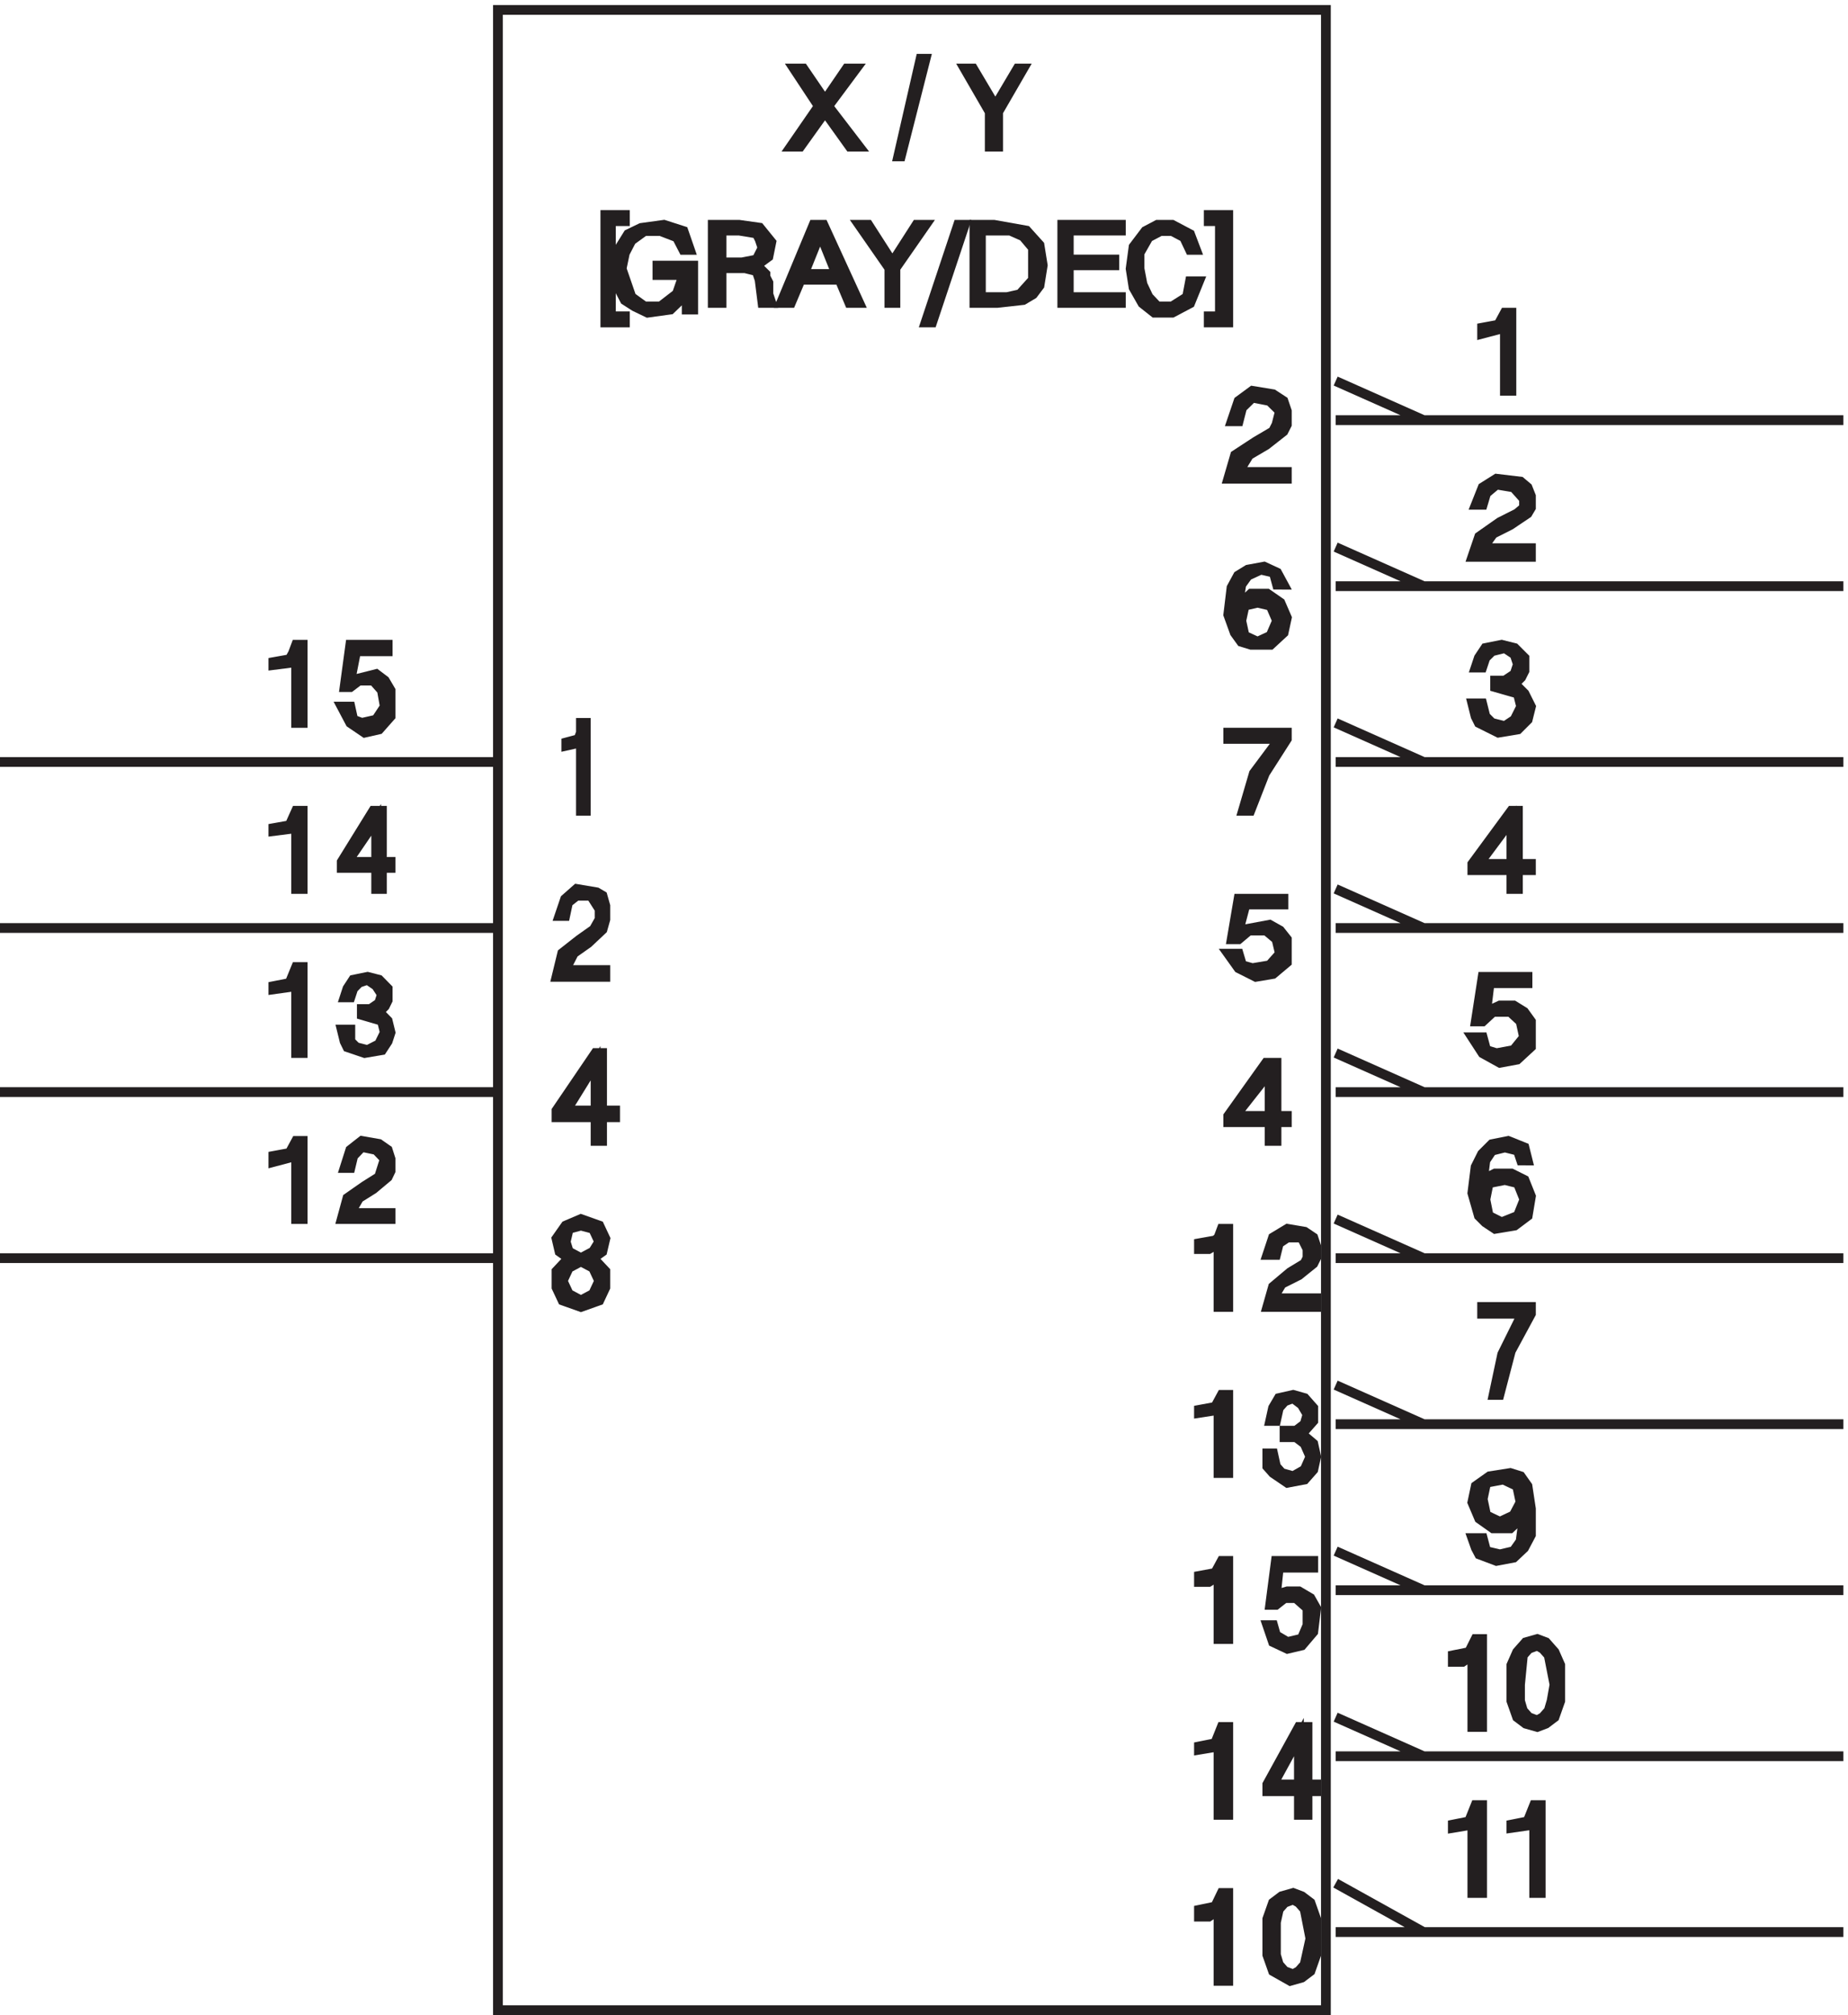 <svg xmlns="http://www.w3.org/2000/svg" xml:space="preserve" width="188.8" height="205.8"><path d="M385.832 1539.66h635.998V3.66H385.832Zm643.498-315h390m-390-127.5h390m-390-134.996h390m-390-127.5h390m-390-126h390m-390-127.5h390m-390-127.5h390m-390-127.5h390m-390-127.5h390m-390-135h390m-1033.498 898.5H3.332m382.5-127.5H3.332m382.5-126H3.332m382.5-127.5H3.332M1029.33 1254.66l67.5-30m-67.5-97.5 67.5-30m-67.5-104.996 67.5-30m-67.5-97.5 67.5-30m-67.5-96 67.5-30m-67.5-97.5 67.5-30m-67.5-97.5 67.5-30m-67.5-97.5 67.5-30m-67.5-97.5 67.5-30m-67.5-97.5 67.5-37.5" style="fill:none;stroke:#231f20;stroke-width:7.5;stroke-linecap:butt;stroke-linejoin:miter;stroke-miterlimit:10;stroke-dasharray:none;stroke-opacity:1" transform="matrix(.133 0 0 -.133 -.444 205.788)"/><path d="M213.332 1036.61v2.22l12.5 2.22 2.5 4.44 2.5 6.67h5v-60h-5v46.67l-17.5-2.22" style="fill:#231f20;fill-opacity:1;fill-rule:evenodd;stroke:none" transform="matrix(.133 0 0 -.133 -.444 205.788)"/><path d="M213.332 1036.61v2.22l12.5 2.22 2.5 4.44 2.5 6.67h5v-60h-5v46.67z" style="fill:none;stroke:#231f20;stroke-width:7.5;stroke-linecap:butt;stroke-linejoin:miter;stroke-miterlimit:10;stroke-dasharray:none;stroke-opacity:1" transform="matrix(.133 0 0 -.133 -.444 205.788)"/><path d="M272.449 1019.66h-4.41l4.41 32.5h28.68v-5h-24.266l-4.414-22.5 19.856 5 6.617-5 4.41-7.5v-20l-8.824-10-11.028-2.5-11.031 7.5-6.617 12.5h6.617l2.207-10 6.617-2.5 11.032 2.5 6.617 10-2.207 12.5-6.617 7.5h-11.032l-6.617-5" style="fill:#231f20;fill-opacity:1;fill-rule:evenodd;stroke:none" transform="matrix(.133 0 0 -.133 -.444 205.788)"/><path d="M272.449 1019.66h-4.41l4.41 32.5h28.68v-5h-24.266l-4.414-22.5 19.856 5 6.617-5 4.41-7.5v-20l-8.824-10-11.028-2.5-11.031 7.5-6.617 12.5h6.617l2.207-10 6.617-2.5 11.032 2.5 6.617 10-2.207 12.5-6.617 7.5h-11.032z" style="fill:none;stroke:#231f20;stroke-width:7.5;stroke-linecap:butt;stroke-linejoin:miter;stroke-miterlimit:10;stroke-dasharray:none;stroke-opacity:1" transform="matrix(.133 0 0 -.133 -.444 205.788)"/><path d="M213.332 909.109v2.219l12.5 2.223 5 11.113h5v-60h-5v46.664l-17.5-2.219" style="fill:#231f20;fill-opacity:1;fill-rule:evenodd;stroke:none" transform="matrix(.133 0 0 -.133 -.444 205.788)"/><path d="M213.332 909.109v2.219l12.5 2.223 5 11.113h5v-60h-5v46.664z" style="fill:none;stroke:#231f20;stroke-width:7.5;stroke-linecap:butt;stroke-linejoin:miter;stroke-miterlimit:10;stroke-dasharray:none;stroke-opacity:1" transform="matrix(.133 0 0 -.133 -.444 205.788)"/><path d="M265.832 880.816v4.618l24.266 39.23h6.617v-39.23h6.617v-4.618h-6.617v-16.152h-4.41v16.152zm26.473 36.922-22.059-32.304h22.059z" style="fill:#231f20;fill-opacity:1;fill-rule:evenodd;stroke:none" transform="matrix(.133 0 0 -.133 -.444 205.788)"/><path d="M265.832 880.816v4.618l24.266 39.23h6.617v-39.23h6.617v-4.618h-6.617v-16.152h-4.41v16.152zm26.473 36.922-22.059-32.304h22.059z" style="fill:none;stroke:#231f20;stroke-width:7.5;stroke-linecap:butt;stroke-linejoin:miter;stroke-miterlimit:10;stroke-dasharray:none;stroke-opacity:1" transform="matrix(.133 0 0 -.133 -.444 205.788)"/><path d="M213.332 787.551v2.445l12.5 2.445 5 12.223h5v-66h-5v51.332l-17.5-2.445" style="fill:#231f20;fill-opacity:1;fill-rule:evenodd;stroke:none" transform="matrix(.133 0 0 -.133 -.444 205.788)"/><path d="M213.332 787.551v2.445l12.5 2.445 5 12.223h5v-66h-5v51.332z" style="fill:none;stroke:#231f20;stroke-width:7.5;stroke-linecap:butt;stroke-linejoin:miter;stroke-miterlimit:10;stroke-dasharray:none;stroke-opacity:1" transform="matrix(.133 0 0 -.133 -.444 205.788)"/><path d="M281.273 767.914v4.5h6.618l6.617 4.5 2.207 6.75-4.41 6.75-6.617 4.5-6.622-2.25-4.41-4.5-2.207-6.75h-4.41l2.207 6.75 4.41 6.75 11.032 2.25 8.82-2.25 6.621-6.75v-9l-2.207-4.5-4.414-4.5 6.621-6.75 2.203-9-2.203-6.75-4.414-6.75-13.235-2.25-13.234 4.5-2.207 4.5-2.207 9h6.617v-9l4.414-4.5 8.825-2.25 8.82 4.5 4.414 9-2.207 9-15.442 4.5" style="fill:#231f20;fill-opacity:1;fill-rule:evenodd;stroke:none" transform="matrix(.133 0 0 -.133 -.444 205.788)"/><path d="M281.273 767.914v4.5h6.618l6.617 4.5 2.207 6.75-4.41 6.75-6.617 4.5-6.622-2.25-4.41-4.5-2.207-6.75h-4.41l2.207 6.75 4.41 6.75 11.032 2.25 8.82-2.25 6.621-6.75v-9l-2.207-4.5-4.414-4.5 6.621-6.75 2.203-9-2.203-6.75-4.414-6.75-13.235-2.25-13.234 4.5-2.207 4.5-2.207 9h6.617v-9l4.414-4.5 8.825-2.25 8.82 4.5 4.414 9-2.207 9z" style="fill:none;stroke:#231f20;stroke-width:7.5;stroke-linecap:butt;stroke-linejoin:miter;stroke-miterlimit:10;stroke-dasharray:none;stroke-opacity:1" transform="matrix(.133 0 0 -.133 -.444 205.788)"/><path d="M213.332 655.008v4.617l12.5 2.309 5 9.23h5v-60h-5v48.461l-17.5-4.617" style="fill:#231f20;fill-opacity:1;fill-rule:evenodd;stroke:none" transform="matrix(.133 0 0 -.133 -.444 205.788)"/><path d="M213.332 655.008v4.617l12.5 2.309 5 9.23h5v-60h-5v48.461z" style="fill:none;stroke:#231f20;stroke-width:7.5;stroke-linecap:butt;stroke-linejoin:miter;stroke-miterlimit:10;stroke-dasharray:none;stroke-opacity:1" transform="matrix(.133 0 0 -.133 -.444 205.788)"/><path d="m268.039 650.395 4.41 13.843 8.824 6.926 13.235-2.309 6.621-4.617 2.203-6.922v-9.23l-2.203-4.613-11.031-9.235-11.032-6.922-6.617-11.539h30.883v-4.613h-37.5l4.414 16.152 13.234 9.231 11.028 6.926 4.414 13.843-6.617 6.922-11.032 2.309-6.617-6.922-2.207-9.23h-4.41" style="fill:#231f20;fill-opacity:1;fill-rule:evenodd;stroke:none" transform="matrix(.133 0 0 -.133 -.444 205.788)"/><path d="m268.039 650.395 4.41 13.843 8.824 6.926 13.235-2.309 6.621-4.617 2.203-6.922v-9.23l-2.203-4.613-11.031-9.235-11.032-6.922-6.617-11.539h30.883v-4.613h-37.5l4.414 16.152 13.234 9.231 11.028 6.926 4.414 13.843-6.617 6.922-11.032 2.309-6.617-6.922-2.207-9.23z" style="fill:none;stroke:#231f20;stroke-width:7.5;stroke-linecap:butt;stroke-linejoin:miter;stroke-miterlimit:10;stroke-dasharray:none;stroke-opacity:1" transform="matrix(.133 0 0 -.133 -.444 205.788)"/><path d="m440.207 581.164-7.031 5-2.344 10 7.031 10 11.719 5 14.063-5 4.687-10-2.344-10-7.031-5 9.375-10v-12.5l-4.687-10-14.063-5-14.062 5-4.688 10v12.5zm0 22.5-2.344-10 2.344-7.5 9.375-5 9.375 5 4.688 7.5-4.688 10-9.375 2.5zm0-30-4.687-10 4.687-10 9.375-5 9.375 5 4.688 10-4.688 10-9.375 5-9.375-5" style="fill:#231f20;fill-opacity:1;fill-rule:evenodd;stroke:none" transform="matrix(.133 0 0 -.133 -.444 205.788)"/><path d="m440.207 581.164-7.031 5-2.344 10 7.031 10 11.719 5 14.063-5 4.687-10-2.344-10-7.031-5 9.375-10v-12.5l-4.687-10-14.063-5-14.062 5-4.688 10v12.5zm0 22.5-2.344-10 2.344-7.5 9.375-5 9.375 5 4.688 7.5-4.688 10-9.375 2.5zm0-30-4.687-10 4.687-10 9.375-5 9.375 5 4.688 10-4.688 10-9.375 5z" style="fill:none;stroke:#231f20;stroke-width:7.5;stroke-linecap:butt;stroke-linejoin:miter;stroke-miterlimit:10;stroke-dasharray:none;stroke-opacity:1" transform="matrix(.133 0 0 -.133 -.444 205.788)"/><path d="M430.832 689.336v5.191l30 44.137h5v-44.137h10v-5.191h-10v-18.172h-5v18.172zm30 41.539-22.5-36.348h22.5z" style="fill:#231f20;fill-opacity:1;fill-rule:evenodd;stroke:none" transform="matrix(.133 0 0 -.133 -.444 205.788)"/><path d="M430.832 689.336v5.191l30 44.137h5v-44.137h10v-5.191h-10v-18.172h-5v18.172zm30 41.539-22.5-36.348h22.5z" style="fill:none;stroke:#231f20;stroke-width:7.5;stroke-linecap:butt;stroke-linejoin:miter;stroke-miterlimit:10;stroke-dasharray:none;stroke-opacity:1" transform="matrix(.133 0 0 -.133 -.444 205.788)"/><path d="m433.039 843.895 4.41 12.98 8.824 7.789 15.442-2.598 4.414-2.593 2.203-7.789v-10.387l-2.203-7.789-11.031-10.383-11.032-7.789-6.617-12.981h30.883v-5.191h-37.5l4.414 18.172 13.234 10.387 11.028 7.785 4.414 7.789v7.789l-6.617 10.387h-11.032l-6.617-5.196-2.207-10.382h-4.41" style="fill:#231f20;fill-opacity:1;fill-rule:evenodd;stroke:none" transform="matrix(.133 0 0 -.133 -.444 205.788)"/><path d="m433.039 843.895 4.41 12.98 8.824 7.789 15.442-2.598 4.414-2.593 2.203-7.789v-10.387l-2.203-7.789-11.031-10.383-11.032-7.789-6.617-12.981h30.883v-5.191h-37.5l4.414 18.172 13.234 10.387 11.028 7.785 4.414 7.789v7.789l-6.617 10.387h-11.032l-6.617-5.196-2.207-10.382z" style="fill:none;stroke:#231f20;stroke-width:7.5;stroke-linecap:butt;stroke-linejoin:miter;stroke-miterlimit:10;stroke-dasharray:none;stroke-opacity:1" transform="matrix(.133 0 0 -.133 -.444 205.788)"/><path d="M438.332 974.664v2.5l9.375 2.5 1.875 5v7.5h3.75v-67.5h-3.75v52.5l-11.25-2.5" style="fill:#231f20;fill-opacity:1;fill-rule:evenodd;stroke:none" transform="matrix(.133 0 0 -.133 -.444 205.788)"/><path d="M438.332 974.664v2.5l9.375 2.5 1.875 5v7.5h3.75v-67.5h-3.75v52.5z" style="fill:none;stroke:#231f20;stroke-width:7.5;stroke-linecap:butt;stroke-linejoin:miter;stroke-miterlimit:10;stroke-dasharray:none;stroke-opacity:1" transform="matrix(.133 0 0 -.133 -.444 205.788)"/><path d="M468.332 1382.16h15v-4.71h-10.715v-73.07h10.715v-4.72h-15v82.5" style="fill:#231f20;fill-opacity:1;fill-rule:evenodd;stroke:none" transform="matrix(.133 0 0 -.133 -.444 205.788)"/><path d="M468.332 1382.16h15v-4.71h-10.715v-73.07h10.715v-4.72h-15z" style="fill:none;stroke:#231f20;stroke-width:7.5;stroke-linecap:butt;stroke-linejoin:miter;stroke-miterlimit:10;stroke-dasharray:none;stroke-opacity:1" transform="matrix(.133 0 0 -.133 -.444 205.788)"/><path d="M533.332 1355.38h-5l-5 9.64-12.5 4.82h-12.5l-10-7.23-5-9.65-2.5-12.05 7.5-21.7 10-7.23h12.5l12.5 9.65 5 14.46h-20v7.23h27.5v-33.75h-5v12.06l-12.5-12.06-17.5-2.41-10 4.82-7.5 4.82-5 9.65-2.5 14.46 2.5 14.47 7.5 12.05 10 4.82 17.5 2.41 15-4.82 5-14.46" style="fill:#231f20;fill-opacity:1;fill-rule:evenodd;stroke:none" transform="matrix(.133 0 0 -.133 -.444 205.788)"/><path d="M533.332 1355.38h-5l-5 9.64-12.5 4.82h-12.5l-10-7.23-5-9.65-2.5-12.05 7.5-21.7 10-7.23h12.5l12.5 9.65 5 14.46h-20v7.23h27.5v-33.75h-5v12.06l-12.5-12.06-17.5-2.41-10 4.82-7.5 4.82-5 9.65-2.5 14.46 2.5 14.47 7.5 12.05 10 4.82 17.5 2.41 15-4.82z" style="fill:none;stroke:#231f20;stroke-width:7.5;stroke-linecap:butt;stroke-linejoin:miter;stroke-miterlimit:10;stroke-dasharray:none;stroke-opacity:1" transform="matrix(.133 0 0 -.133 -.444 205.788)"/><path d="m571.082 1374.66 15.75-2.22 9-11.11-2.25-11.12-9-6.66 6.75-6.67v-2.22l2.25-4.45v-8.88l2.25-6.67h-6.75l-2.25 17.78-2.25 6.67-9 2.22h-18v-26.67h-6.75v60zm0-4.45h-13.5v-24.44h15.75l11.25 2.22 4.5 8.89-2.25 6.67-2.25 4.44-13.5 2.22" style="fill:#231f20;fill-opacity:1;fill-rule:evenodd;stroke:none" transform="matrix(.133 0 0 -.133 -.444 205.788)"/><path d="m571.082 1374.66 15.75-2.22 9-11.11-2.25-11.12-9-6.66 6.75-6.67v-2.22l2.25-4.45v-8.88l2.25-6.67h-6.75l-2.25 17.78-2.25 6.67-9 2.22h-18v-26.67h-6.75v60zm0-4.45h-13.5v-24.44h15.75l11.25 2.22 4.5 8.89-2.25 6.67-2.25 4.44z" style="fill:none;stroke:#231f20;stroke-width:7.5;stroke-linecap:butt;stroke-linejoin:miter;stroke-miterlimit:10;stroke-dasharray:none;stroke-opacity:1" transform="matrix(.133 0 0 -.133 -.444 205.788)"/><path d="m635.832 1374.66 27.5-60h-7.5l-7.5 17.78h-30l-7.5-17.78h-7.5l25 60zm10-37.78-12.5 31.11-12.5-31.11z" style="fill:#231f20;fill-opacity:1;fill-rule:evenodd;stroke:none" transform="matrix(.133 0 0 -.133 -.444 205.788)"/><path d="m635.832 1374.66 27.5-60h-7.5l-7.5 17.78h-30l-7.5-17.78h-7.5l25 60zm10-37.78-12.5 31.11-12.5-31.11z" style="fill:none;stroke:#231f20;stroke-width:7.5;stroke-linecap:butt;stroke-linejoin:miter;stroke-miterlimit:10;stroke-dasharray:none;stroke-opacity:1" transform="matrix(.133 0 0 -.133 -.444 205.788)"/><path d="M663.332 1374.66h6.957l18.543-28.89 18.547 28.89h6.953l-23.18-33.33v-26.67h-4.636v26.67l-23.184 33.33" style="fill:#231f20;fill-opacity:1;fill-rule:evenodd;stroke:none" transform="matrix(.133 0 0 -.133 -.444 205.788)"/><path d="M663.332 1374.66h6.957l18.543-28.89 18.547 28.89h6.953l-23.18-33.33v-26.67h-4.636v26.67z" style="fill:none;stroke:#231f20;stroke-width:7.5;stroke-linecap:butt;stroke-linejoin:miter;stroke-miterlimit:10;stroke-dasharray:none;stroke-opacity:1" transform="matrix(.133 0 0 -.133 -.444 205.788)"/><path d="M719.332 1299.66h-5l25 75h5l-25-75" style="fill:#231f20;fill-opacity:1;fill-rule:evenodd;stroke:none" transform="matrix(.133 0 0 -.133 -.444 205.788)"/><path d="M719.332 1299.66h-5l25 75h5z" style="fill:none;stroke:#231f20;stroke-width:7.5;stroke-linecap:butt;stroke-linejoin:miter;stroke-miterlimit:10;stroke-dasharray:none;stroke-opacity:1" transform="matrix(.133 0 0 -.133 -.444 205.788)"/><path d="M751.832 1314.66v60h15l25-4.45 10-11.1 2.5-15.56-2.5-15.56-5-6.66-7.5-4.45-20-2.22zm17.5 55.55h-12.5v-51.1h20l10 2.22 10 11.11v24.44l-7.5 8.89-10 4.44h-10" style="fill:#231f20;fill-opacity:1;fill-rule:evenodd;stroke:none" transform="matrix(.133 0 0 -.133 -.444 205.788)"/><path d="M751.832 1314.66v60h15l25-4.45 10-11.1 2.5-15.56-2.5-15.56-5-6.66-7.5-4.45-20-2.22zm17.5 55.55h-12.5v-51.1h20l10 2.22 10 11.11v24.44l-7.5 8.89-10 4.44z" style="fill:none;stroke:#231f20;stroke-width:7.5;stroke-linecap:butt;stroke-linejoin:miter;stroke-miterlimit:10;stroke-dasharray:none;stroke-opacity:1" transform="matrix(.133 0 0 -.133 -.444 205.788)"/><path d="M864.332 1374.66v-4.45h-40v-22.22h35v-4.44h-35v-24.44h40v-4.45h-45v60h45" style="fill:#231f20;fill-opacity:1;fill-rule:evenodd;stroke:none" transform="matrix(.133 0 0 -.133 -.444 205.788)"/><path d="M864.332 1374.66v-4.45h-40v-22.22h35v-4.44h-35v-24.44h40v-4.45h-45v60z" style="fill:none;stroke:#231f20;stroke-width:7.5;stroke-linecap:butt;stroke-linejoin:miter;stroke-miterlimit:10;stroke-dasharray:none;stroke-opacity:1" transform="matrix(.133 0 0 -.133 -.444 205.788)"/><path d="M922.051 1355.38h-4.567l-4.562 9.64-9.133 4.82h-9.129l-9.133-4.82-6.847-12.06v-12.05l2.285-12.05 4.562-9.65 6.848-7.23h11.414l11.414 7.23 2.281 12.06h6.848l-6.848-16.88-13.695-7.23h-13.695l-9.129 7.23-6.848 12.06-2.285 14.46 2.285 16.88 9.129 12.05 9.129 4.82h11.414l13.695-7.23 4.567-12.05" style="fill:#231f20;fill-opacity:1;fill-rule:evenodd;stroke:none" transform="matrix(.133 0 0 -.133 -.444 205.788)"/><path d="M922.051 1355.38h-4.567l-4.562 9.64-9.133 4.82h-9.129l-9.133-4.82-6.847-12.06v-12.05l2.285-12.05 4.562-9.65 6.848-7.23h11.414l11.414 7.23 2.281 12.06h6.848l-6.848-16.88-13.695-7.23h-13.695l-9.129 7.23-6.848 12.06-2.285 14.46 2.285 16.88 9.129 12.05 9.129 4.82h11.414l13.695-7.23z" style="fill:none;stroke:#231f20;stroke-width:7.5;stroke-linecap:butt;stroke-linejoin:miter;stroke-miterlimit:10;stroke-dasharray:none;stroke-opacity:1" transform="matrix(.133 0 0 -.133 -.444 205.788)"/><path d="M940.406 1304.38v73.07h-8.574v4.71h15v-82.5h-15v4.72h8.574" style="fill:#231f20;fill-opacity:1;fill-rule:evenodd;stroke:none" transform="matrix(.133 0 0 -.133 -.444 205.788)"/><path d="M940.406 1304.38v73.07h-8.574v4.71h15v-82.5h-15v4.72z" style="fill:none;stroke:#231f20;stroke-width:7.5;stroke-linecap:butt;stroke-linejoin:miter;stroke-miterlimit:10;stroke-dasharray:none;stroke-opacity:1" transform="matrix(.133 0 0 -.133 -.444 205.788)"/><path d="M613.219 1494.66h7.16l16.703-24.45 16.707 24.45h7.156l-21.476-28.89 23.863-31.11h-7.156l-19.094 26.67-19.09-26.67h-7.16l21.477 31.11-19.09 28.89" style="fill:#231f20;fill-opacity:1;fill-rule:evenodd;stroke:none" transform="matrix(.133 0 0 -.133 -.444 205.788)"/><path d="M613.219 1494.66h7.16l16.703-24.45 16.707 24.45h7.156l-21.476-28.89 23.863-31.11h-7.156l-19.094 26.67-19.09-26.67h-7.16l21.477 31.11z" style="fill:none;stroke:#231f20;stroke-width:7.5;stroke-linecap:butt;stroke-linejoin:miter;stroke-miterlimit:10;stroke-dasharray:none;stroke-opacity:1" transform="matrix(.133 0 0 -.133 -.444 205.788)"/><path d="M695.242 1427.16h-1.91l17.184 75h3.816l-19.09-75" style="fill:#231f20;fill-opacity:1;fill-rule:evenodd;stroke:none" transform="matrix(.133 0 0 -.133 -.444 205.788)"/><path d="M695.242 1427.16h-1.91l17.184 75h3.816z" style="fill:none;stroke:#231f20;stroke-width:7.5;stroke-linecap:butt;stroke-linejoin:miter;stroke-miterlimit:10;stroke-dasharray:none;stroke-opacity:1" transform="matrix(.133 0 0 -.133 -.444 205.788)"/><path d="M744.332 1494.66h6.43l17.144-28.89 17.141 28.89h4.285l-19.285-33.33v-26.67h-6.43v26.67l-19.285 33.33" style="fill:#231f20;fill-opacity:1;fill-rule:evenodd;stroke:none" transform="matrix(.133 0 0 -.133 -.444 205.788)"/><path d="M744.332 1494.66h6.43l17.144-28.89 17.141 28.89h4.285l-19.285-33.33v-26.67h-6.43v26.67z" style="fill:none;stroke:#231f20;stroke-width:7.5;stroke-linecap:butt;stroke-linejoin:miter;stroke-miterlimit:10;stroke-dasharray:none;stroke-opacity:1" transform="matrix(.133 0 0 -.133 -.444 205.788)"/><path d="m949.48 1223.79 5.293 15.58 10.59 7.79 15.883-2.6 7.942-5.19 2.644-7.79v-10.38l-2.644-5.19-13.239-10.39-13.234-7.79-7.942-12.98h37.059v-5.19h-45l5.297 18.17 15.879 10.39 13.238 7.79 2.645 5.19 2.648 10.38-7.941 7.79-13.235 2.6-7.941-7.79-2.649-10.39h-5.293" style="fill:#231f20;fill-opacity:1;fill-rule:evenodd;stroke:none" transform="matrix(.133 0 0 -.133 -.444 205.788)"/><path d="m949.48 1223.79 5.293 15.58 10.59 7.79 15.883-2.6 7.942-5.19 2.644-7.79v-10.38l-2.644-5.19-13.239-10.39-13.234-7.79-7.942-12.98h37.059v-5.19h-45l5.297 18.17 15.879 10.39 13.238 7.79 2.645 5.19 2.648 10.38-7.941 7.79-13.235 2.6-7.941-7.79-2.649-10.39z" style="fill:none;stroke:#231f20;stroke-width:7.5;stroke-linecap:butt;stroke-linejoin:miter;stroke-miterlimit:10;stroke-dasharray:none;stroke-opacity:1" transform="matrix(.133 0 0 -.133 -.444 205.788)"/><path d="m984.332 1098.31-2.5 9.23-10 2.31-10-4.61-5-6.93-2.5-16.15 10 9.23h12.5l10-6.92 5-11.54-2.5-11.54-10-9.23h-15l-7.5 2.31-5 6.92-5 13.85 2.5 20.77 5 9.23 7.5 4.61 12.5 2.31 10-4.62 5-9.23zm-25-16.15-2.5-11.54 2.5-11.54 10-4.61 10 4.61 5 11.54-5 11.54-10 2.31-10-2.31" style="fill:#231f20;fill-opacity:1;fill-rule:evenodd;stroke:none" transform="matrix(.133 0 0 -.133 -.444 205.788)"/><path d="m984.332 1098.31-2.5 9.23-10 2.31-10-4.61-5-6.93-2.5-16.15 10 9.23h12.5l10-6.92 5-11.54-2.5-11.54-10-9.23h-15l-7.5 2.31-5 6.92-5 13.85 2.5 20.77 5 9.23 7.5 4.61 12.5 2.31 10-4.62 5-9.23zm-25-16.15-2.5-11.54 2.5-11.54 10-4.61 10 4.61 5 11.54-5 11.54-10 2.31z" style="fill:none;stroke:#231f20;stroke-width:7.5;stroke-linecap:butt;stroke-linejoin:miter;stroke-miterlimit:10;stroke-dasharray:none;stroke-opacity:1" transform="matrix(.133 0 0 -.133 -.444 205.788)"/><path d="M946.832 979.863v4.801h45v-4.801l-16.875-26.398-11.25-28.801h-5.625l8.438 28.801 19.687 26.398h-39.375" style="fill:#231f20;fill-opacity:1;fill-rule:evenodd;stroke:none" transform="matrix(.133 0 0 -.133 -.444 205.788)"/><path d="M946.832 979.863v4.801h45v-4.801l-16.875-26.398-11.25-28.801h-5.625l8.438 28.801 19.687 26.398z" style="fill:none;stroke:#231f20;stroke-width:7.5;stroke-linecap:butt;stroke-linejoin:miter;stroke-miterlimit:10;stroke-dasharray:none;stroke-opacity:1" transform="matrix(.133 0 0 -.133 -.444 205.788)"/><path d="M954.773 826.051h-5.293l5.293 31.113h34.415v-4.445h-29.122l-5.293-20 23.825 4.445 7.941-4.445 5.293-6.668v-17.778l-10.586-8.886-13.238-2.223-13.235 6.664-7.941 11.113h7.941l2.649-8.89 7.941-2.223 13.235 2.223 7.941 8.89-2.648 11.11-7.942 6.668h-13.234l-7.942-6.668" style="fill:#231f20;fill-opacity:1;fill-rule:evenodd;stroke:none" transform="matrix(.133 0 0 -.133 -.444 205.788)"/><path d="M954.773 826.051h-5.293l5.293 31.113h34.415v-4.445h-29.122l-5.293-20 23.825 4.445 7.941-4.445 5.293-6.668v-17.778l-10.586-8.886-13.238-2.223-13.235 6.664-7.941 11.113h7.941l2.649-8.89 7.941-2.223 13.235 2.223 7.941 8.89-2.648 11.11-7.942 6.668h-13.234z" style="fill:none;stroke:#231f20;stroke-width:7.5;stroke-linecap:butt;stroke-linejoin:miter;stroke-miterlimit:10;stroke-dasharray:none;stroke-opacity:1" transform="matrix(.133 0 0 -.133 -.444 205.788)"/><path d="M946.832 685.563v4.8l29.117 40.801h7.942v-40.801h7.941v-4.8h-7.941v-14.399h-5.293v14.399zm31.766 38.402-26.469-33.602h26.469z" style="fill:#231f20;fill-opacity:1;fill-rule:evenodd;stroke:none" transform="matrix(.133 0 0 -.133 -.444 205.788)"/><path d="M946.832 685.563v4.8l29.117 40.801h7.942v-40.801h7.941v-4.8h-7.941v-14.399h-5.293v14.399zm31.766 38.402-26.469-33.602h26.469z" style="fill:none;stroke:#231f20;stroke-width:7.5;stroke-linecap:butt;stroke-linejoin:miter;stroke-miterlimit:10;stroke-dasharray:none;stroke-opacity:1" transform="matrix(.133 0 0 -.133 -.444 205.788)"/><path d="M924.332 588.109v4.442l12.5 2.222 2.5 2.223 2.5 6.668h5v-60h-7.5v48.887l-7.5-4.442h-7.5" style="fill:#231f20;fill-opacity:1;fill-rule:evenodd;stroke:none" transform="matrix(.133 0 0 -.133 -.444 205.788)"/><path d="M924.332 588.109v4.442l12.5 2.222 2.5 2.223 2.5 6.668h5v-60h-7.5v48.887l-7.5-4.442z" style="fill:none;stroke:#231f20;stroke-width:7.5;stroke-linecap:butt;stroke-linejoin:miter;stroke-miterlimit:10;stroke-dasharray:none;stroke-opacity:1" transform="matrix(.133 0 0 -.133 -.444 205.788)"/><path d="m976.832 583.664 4.414 13.332 11.027 6.668 13.237-2.223 6.62-4.445 2.2-6.668v-8.887l-2.2-4.445-11.03-8.887-13.237-6.668-6.617-11.113h33.084v-6.664h-37.498l4.414 15.555 13.234 11.109 11.03 6.668 2.2 4.445v6.668l-4.41 8.887h-11.027l-6.617-4.445-2.207-8.887h-6.617" style="fill:#231f20;fill-opacity:1;fill-rule:evenodd;stroke:none" transform="matrix(.133 0 0 -.133 -.444 205.788)"/><path d="m976.832 583.664 4.414 13.332 11.027 6.668 13.237-2.223 6.62-4.445 2.2-6.668v-8.887l-2.2-4.445-11.03-8.887-13.237-6.668-6.617-11.113h33.084v-6.664h-37.498l4.414 15.555 13.234 11.109 11.03 6.668 2.2 4.445v6.668l-4.41 8.887h-11.027l-6.617-4.445-2.207-8.887z" style="fill:none;stroke:#231f20;stroke-width:7.5;stroke-linecap:butt;stroke-linejoin:miter;stroke-miterlimit:10;stroke-dasharray:none;stroke-opacity:1" transform="matrix(.133 0 0 -.133 -.444 205.788)"/><path d="M924.332 462.316v2.309l12.5 2.309 5 9.23h5v-60h-7.5v48.461l-15-2.309" style="fill:#231f20;fill-opacity:1;fill-rule:evenodd;stroke:none" transform="matrix(.133 0 0 -.133 -.444 205.788)"/><path d="M924.332 462.316v2.309l12.5 2.309 5 9.23h5v-60h-7.5v48.461z" style="fill:none;stroke:#231f20;stroke-width:7.5;stroke-linecap:butt;stroke-linejoin:miter;stroke-miterlimit:10;stroke-dasharray:none;stroke-opacity:1" transform="matrix(.133 0 0 -.133 -.444 205.788)"/><path d="M990.066 443.664v5h8.825l6.619 5 2.2 7.5-4.41 7.5-6.612 5-6.622-2.5-4.41-5-2.207-10h-4.41l2.207 10 4.41 7.5 11.032 2.5 8.822-2.5 6.62-7.5v-10l-8.83-10 8.83-7.5 2.2-10-2.2-10-6.62-7.5-13.237-2.5-11.027 7.5-4.414 5v10h4.414l2.203-10 4.414-5 8.825-2.5 8.822 5 4.41 10-4.41 10-6.619 5h-8.825" style="fill:#231f20;fill-opacity:1;fill-rule:evenodd;stroke:none" transform="matrix(.133 0 0 -.133 -.444 205.788)"/><path d="M990.066 443.664v5h8.825l6.619 5 2.2 7.5-4.41 7.5-6.612 5-6.622-2.5-4.41-5-2.207-10h-4.41l2.207 10 4.41 7.5 11.032 2.5 8.822-2.5 6.62-7.5v-10l-8.83-10 8.83-7.5 2.2-10-2.2-10-6.62-7.5-13.237-2.5-11.027 7.5-4.414 5v10h4.414l2.203-10 4.414-5 8.825-2.5 8.822 5 4.41 10-4.41 10-6.619 5z" style="fill:none;stroke:#231f20;stroke-width:7.5;stroke-linecap:butt;stroke-linejoin:miter;stroke-miterlimit:10;stroke-dasharray:none;stroke-opacity:1" transform="matrix(.133 0 0 -.133 -.444 205.788)"/><path d="M924.332 332.508v4.617l12.5 2.309 5 9.23h5v-60h-7.5v48.461l-7.5-4.617h-7.5" style="fill:#231f20;fill-opacity:1;fill-rule:evenodd;stroke:none" transform="matrix(.133 0 0 -.133 -.444 205.788)"/><path d="M924.332 332.508v4.617l12.5 2.309 5 9.23h5v-60h-7.5v48.461l-7.5-4.617z" style="fill:none;stroke:#231f20;stroke-width:7.5;stroke-linecap:butt;stroke-linejoin:miter;stroke-miterlimit:10;stroke-dasharray:none;stroke-opacity:1" transform="matrix(.133 0 0 -.133 -.444 205.788)"/><path d="M983.449 314.914h-4.41l4.41 33.75h28.681v-5.191h-26.474l-2.207-20.77 8.824 2.594h8.827l8.82-5.192 4.41-7.789-2.2-18.171-8.83-10.387-11.027-2.594-11.027 5.191-4.414 12.981h4.414l2.203-7.789 8.824-5.192 11.027 2.598 4.41 10.383v12.98l-8.819 7.789h-8.825l-6.617-5.191" style="fill:#231f20;fill-opacity:1;fill-rule:evenodd;stroke:none" transform="matrix(.133 0 0 -.133 -.444 205.788)"/><path d="M983.449 314.914h-4.41l4.41 33.75h28.681v-5.191h-26.474l-2.207-20.77 8.824 2.594h8.827l8.82-5.192 4.41-7.789-2.2-18.171-8.83-10.387-11.027-2.594-11.027 5.191-4.414 12.981h4.414l2.203-7.789 8.824-5.192 11.027 2.598 4.41 10.383v12.98l-8.819 7.789h-8.825z" style="fill:none;stroke:#231f20;stroke-width:7.5;stroke-linecap:butt;stroke-linejoin:miter;stroke-miterlimit:10;stroke-dasharray:none;stroke-opacity:1" transform="matrix(.133 0 0 -.133 -.444 205.788)"/><path d="M924.332 203.664v2.5l12.5 2.5 5 12.5h5v-67.5h-7.5v52.5l-15-2.5" style="fill:#231f20;fill-opacity:1;fill-rule:evenodd;stroke:none" transform="matrix(.133 0 0 -.133 -.444 205.788)"/><path d="M924.332 203.664v2.5l12.5 2.5 5 12.5h5v-67.5h-7.5v52.5z" style="fill:none;stroke:#231f20;stroke-width:7.5;stroke-linecap:butt;stroke-linejoin:miter;stroke-miterlimit:10;stroke-dasharray:none;stroke-opacity:1" transform="matrix(.133 0 0 -.133 -.444 205.788)"/><path d="M976.832 171.836v5.191l24.268 44.137h6.61v-44.137h6.62v-5.191h-6.62v-18.172h-6.61v18.172zm24.268 41.539-19.854-36.348h19.854z" style="fill:#231f20;fill-opacity:1;fill-rule:evenodd;stroke:none" transform="matrix(.133 0 0 -.133 -.444 205.788)"/><path d="M976.832 171.836v5.191l24.268 44.137h6.61v-44.137h6.62v-5.191h-6.62v-18.172h-6.61v18.172zm24.268 41.539-19.854-36.348h19.854z" style="fill:none;stroke:#231f20;stroke-width:7.5;stroke-linecap:butt;stroke-linejoin:miter;stroke-miterlimit:10;stroke-dasharray:none;stroke-opacity:1" transform="matrix(.133 0 0 -.133 -.444 205.788)"/><path d="M924.332 75.492v5.192l12.5 2.593 5 10.387h5v-67.5h-7.5v54.52l-7.5-5.192h-7.5" style="fill:#231f20;fill-opacity:1;fill-rule:evenodd;stroke:none" transform="matrix(.133 0 0 -.133 -.444 205.788)"/><path d="M924.332 75.492v5.192l12.5 2.593 5 10.387h5v-67.5h-7.5v54.52l-7.5-5.192z" style="fill:none;stroke:#231f20;stroke-width:7.5;stroke-linecap:butt;stroke-linejoin:miter;stroke-miterlimit:10;stroke-dasharray:none;stroke-opacity:1" transform="matrix(.133 0 0 -.133 -.444 205.788)"/><path d="m981.246 86.164 6.617 5 8.825 2.5 6.612-2.5 6.62-5 4.41-12.5v-27.5l-4.41-12.5-6.62-5-8.82-2.5-13.234 7.5-4.414 12.5v27.5zm4.41-5-2.207-10v-25l2.207-7.5 4.41-5 6.622-2.5 4.412 2.5 4.41 5 4.41 20-4.41 22.5-4.41 5-4.412 2.5-6.622-2.5-4.41-5" style="fill:#231f20;fill-opacity:1;fill-rule:evenodd;stroke:none" transform="matrix(.133 0 0 -.133 -.444 205.788)"/><path d="m981.246 86.164 6.617 5 8.825 2.5 6.612-2.5 6.62-5 4.41-12.5v-27.5l-4.41-12.5-6.62-5-8.82-2.5-13.234 7.5-4.414 12.5v27.5zm4.41-5-2.207-10v-25l2.207-7.5 4.41-5 6.622-2.5 4.412 2.5 4.41 5 4.41 20-4.41 22.5-4.41 5-4.412 2.5-6.622-2.5z" style="fill:none;stroke:#231f20;stroke-width:7.5;stroke-linecap:butt;stroke-linejoin:miter;stroke-miterlimit:10;stroke-dasharray:none;stroke-opacity:1" transform="matrix(.133 0 0 -.133 -.444 205.788)"/><path d="M1119.33 143.664v2.5l12.5 2.5 5 12.5h5v-67.5h-7.5v52.5l-15-2.5" style="fill:#231f20;fill-opacity:1;fill-rule:evenodd;stroke:none" transform="matrix(.133 0 0 -.133 -.444 205.788)"/><path d="M1119.33 143.664v2.5l12.5 2.5 5 12.5h5v-67.5h-7.5v52.5z" style="fill:none;stroke:#231f20;stroke-width:7.5;stroke-linecap:butt;stroke-linejoin:miter;stroke-miterlimit:10;stroke-dasharray:none;stroke-opacity:1" transform="matrix(.133 0 0 -.133 -.444 205.788)"/><path d="M1164.33 143.664v2.5l12.5 2.5 5 12.5h5v-67.5h-5v52.5l-17.5-2.5" style="fill:#231f20;fill-opacity:1;fill-rule:evenodd;stroke:none" transform="matrix(.133 0 0 -.133 -.444 205.788)"/><path d="M1164.33 143.664v2.5l12.5 2.5 5 12.5h5v-67.5h-5v52.5z" style="fill:none;stroke:#231f20;stroke-width:7.5;stroke-linecap:butt;stroke-linejoin:miter;stroke-miterlimit:10;stroke-dasharray:none;stroke-opacity:1" transform="matrix(.133 0 0 -.133 -.444 205.788)"/><path d="M1119.33 271.164v5l12.5 2.5 5 10h5v-67.5h-7.5v55l-7.5-5h-7.5" style="fill:#231f20;fill-opacity:1;fill-rule:evenodd;stroke:none" transform="matrix(.133 0 0 -.133 -.444 205.788)"/><path d="M1119.33 271.164v5l12.5 2.5 5 10h5v-67.5h-7.5v55l-7.5-5z" style="fill:none;stroke:#231f20;stroke-width:7.5;stroke-linecap:butt;stroke-linejoin:miter;stroke-miterlimit:10;stroke-dasharray:none;stroke-opacity:1" transform="matrix(.133 0 0 -.133 -.444 205.788)"/><path d="m1168.74 278.664 6.62 7.5 8.82 2.5 6.62-2.5 6.62-7.5 4.41-10v-27.5l-4.41-12.5-6.62-5-6.62-2.5-8.82 2.5-6.62 5-4.41 12.5v27.5zm4.41-2.5-2.2-22.5v-12.5l2.2-7.5 4.42-5 6.61-2.5 4.41 2.5 4.42 5 2.2 7.5 2.21 12.5-4.41 22.5-4.42 5-4.41 2.5-6.61-2.5-4.42-5" style="fill:#231f20;fill-opacity:1;fill-rule:evenodd;stroke:none" transform="matrix(.133 0 0 -.133 -.444 205.788)"/><path d="m1168.74 278.664 6.62 7.5 8.82 2.5 6.62-2.5 6.62-7.5 4.41-10v-27.5l-4.41-12.5-6.62-5-6.62-2.5-8.82 2.5-6.62 5-4.41 12.5v27.5zm4.41-2.5-2.2-22.5v-12.5l2.2-7.5 4.42-5 6.61-2.5 4.41 2.5 4.42 5 2.2 7.5 2.21 12.5-4.41 22.5-4.42 5-4.41 2.5-6.61-2.5z" style="fill:none;stroke:#231f20;stroke-width:7.5;stroke-linecap:butt;stroke-linejoin:miter;stroke-miterlimit:10;stroke-dasharray:none;stroke-opacity:1" transform="matrix(.133 0 0 -.133 -.444 205.788)"/><path d="M1134.33 366.164h7.94l2.65-10 10.59-2.5 10.58 2.5 5.3 7.5 2.65 20-10.59-10h-13.24l-10.58 7.5-5.3 12.5 2.65 12.5 10.59 7.5 15.88 2.5 7.94-2.5 5.29-7.5 2.65-17.5v-20l-5.29-10-7.95-7.5-13.23-2.5-13.23 5-2.65 5zm10.59 42.5-2.65-12.5 2.65-12.5 10.59-5 10.58 5 5.3 10-2.65 12.5-10.59 5-13.23-2.5" style="fill:#231f20;fill-opacity:1;fill-rule:evenodd;stroke:none" transform="matrix(.133 0 0 -.133 -.444 205.788)"/><path d="M1134.33 366.164h7.94l2.65-10 10.59-2.5 10.58 2.5 5.3 7.5 2.65 20-10.59-10h-13.24l-10.58 7.5-5.3 12.5 2.65 12.5 10.59 7.5 15.88 2.5 7.94-2.5 5.29-7.5 2.65-17.5v-20l-5.29-10-7.95-7.5-13.23-2.5-13.23 5-2.65 5zm10.59 42.5-2.65-12.5 2.65-12.5 10.59-5 10.58 5 5.3 10-2.65 12.5-10.59 5z" style="fill:none;stroke:#231f20;stroke-width:7.5;stroke-linecap:butt;stroke-linejoin:miter;stroke-miterlimit:10;stroke-dasharray:none;stroke-opacity:1" transform="matrix(.133 0 0 -.133 -.444 205.788)"/><path d="M1141.83 538.473v5.191h37.5v-5.191l-15.44-28.559-8.82-33.75h-4.42l6.62 31.152 15.44 31.157h-30.88" style="fill:#231f20;fill-opacity:1;fill-rule:evenodd;stroke:none" transform="matrix(.133 0 0 -.133 -.444 205.788)"/><path d="M1141.83 538.473v5.191h37.5v-5.191l-15.44-28.559-8.82-33.75h-4.42l6.62 31.152 15.44 31.157z" style="fill:none;stroke:#231f20;stroke-width:7.5;stroke-linecap:butt;stroke-linejoin:miter;stroke-miterlimit:10;stroke-dasharray:none;stroke-opacity:1" transform="matrix(.133 0 0 -.133 -.444 205.788)"/><path d="m1171.83 656.164-2.5 7.5-10 2.5-10-2.5-5-7.5-2.5-20 5 7.5 5 2.5h12.5l10-5 5-12.5-2.5-15-10-7.5-15-2.5-7.5 5-5 5-5 17.5 2.5 20 5 10 7.5 7.5 12.5 2.5 12.5-5 2.5-10zm-25-17.5-2.5-12.5 2.5-12.5 10-5 12.5 5 5 12.5-5 12.5-10 2.5-12.5-2.5" style="fill:#231f20;fill-opacity:1;fill-rule:evenodd;stroke:none" transform="matrix(.133 0 0 -.133 -.444 205.788)"/><path d="m1171.83 656.164-2.5 7.5-10 2.5-10-2.5-5-7.5-2.5-20 5 7.5 5 2.5h12.5l10-5 5-12.5-2.5-15-10-7.5-15-2.5-7.5 5-5 5-5 17.5 2.5 20 5 10 7.5 7.5 12.5 2.5 12.5-5 2.5-10zm-25-17.5-2.5-12.5 2.5-12.5 10-5 12.5 5 5 12.5-5 12.5-10 2.5z" style="fill:none;stroke:#231f20;stroke-width:7.5;stroke-linecap:butt;stroke-linejoin:miter;stroke-miterlimit:10;stroke-dasharray:none;stroke-opacity:1" transform="matrix(.133 0 0 -.133 -.444 205.788)"/><path d="M1142.27 762.941h-5.29l5.29 34.223h34.41v-4.891h-29.11l-2.65-22 10.59 4.891h10.58l7.95-4.891 5.29-7.332v-19.554l-10.59-9.778-13.23-2.445-13.24 7.332-7.94 12.223h7.94l2.65-9.778 7.94-2.445 13.23 2.445 7.95 9.778-2.65 12.222-7.94 7.332h-13.24l-7.94-7.332" style="fill:#231f20;fill-opacity:1;fill-rule:evenodd;stroke:none" transform="matrix(.133 0 0 -.133 -.444 205.788)"/><path d="M1142.27 762.941h-5.29l5.29 34.223h34.41v-4.891h-29.11l-2.65-22 10.59 4.891h10.58l7.95-4.891 5.29-7.332v-19.554l-10.59-9.778-13.23-2.445-13.24 7.332-7.94 12.223h7.94l2.65-9.778 7.94-2.445 13.23 2.445 7.95 9.778-2.65 12.222-7.94 7.332h-13.24z" style="fill:none;stroke:#231f20;stroke-width:7.5;stroke-linecap:butt;stroke-linejoin:miter;stroke-miterlimit:10;stroke-dasharray:none;stroke-opacity:1" transform="matrix(.133 0 0 -.133 -.444 205.788)"/><path d="M1134.33 879.063v4.8l30 40.801h5v-40.801h10v-4.8h-10v-14.399h-5v14.399zm30 38.402-25-33.602h25z" style="fill:#231f20;fill-opacity:1;fill-rule:evenodd;stroke:none" transform="matrix(.133 0 0 -.133 -.444 205.788)"/><path d="M1134.33 879.063v4.8l30 40.801h5v-40.801h10v-4.8h-10v-14.399h-5v14.399zm30 38.402-25-33.602h25z" style="fill:none;stroke:#231f20;stroke-width:7.5;stroke-linecap:butt;stroke-linejoin:miter;stroke-miterlimit:10;stroke-dasharray:none;stroke-opacity:1" transform="matrix(.133 0 0 -.133 -.444 205.788)"/><path d="M1151.83 1019.66v5h7.5l7.5 5 2.5 7.5-2.5 7.5-7.5 5-10-2.5-5-5-2.5-7.5h-5l2.5 7.5 5 7.5 12.5 2.5 10-2.5 7.5-7.5v-10l-2.5-5-5-5 7.5-7.5 5-10-2.5-10-7.5-7.5-15-2.5-15 7.5-2.5 5-2.5 10h7.5l2.5-10 5-5 10-2.5 7.5 5 5 10-2.5 10-17.5 5" style="fill:#231f20;fill-opacity:1;fill-rule:evenodd;stroke:none" transform="matrix(.133 0 0 -.133 -.444 205.788)"/><path d="M1151.83 1019.66v5h7.5l7.5 5 2.5 7.5-2.5 7.5-7.5 5-10-2.5-5-5-2.5-7.5h-5l2.5 7.5 5 7.5 12.5 2.5 10-2.5 7.5-7.5v-10l-2.5-5-5-5 7.5-7.5 5-10-2.5-10-7.5-7.5-15-2.5-15 7.5-2.5 5-2.5 10h7.5l2.5-10 5-5 10-2.5 7.5 5 5 10-2.5 10z" style="fill:none;stroke:#231f20;stroke-width:7.5;stroke-linecap:butt;stroke-linejoin:miter;stroke-miterlimit:10;stroke-dasharray:none;stroke-opacity:1" transform="matrix(.133 0 0 -.133 -.444 205.788)"/><path d="m1136.98 1159.66 5.29 13.33 10.59 6.67 18.53-2.22 5.29-4.45 2.65-6.66v-8.89l-2.65-4.45-13.23-8.88-13.24-6.67-7.94-11.11h37.06v-6.67h-45l5.3 15.55 15.88 11.12 13.23 6.66 5.3 4.45v6.67l-7.95 8.88-13.23 2.22-7.94-6.66-2.65-8.89h-5.29" style="fill:#231f20;fill-opacity:1;fill-rule:evenodd;stroke:none" transform="matrix(.133 0 0 -.133 -.444 205.788)"/><path d="m1136.98 1159.66 5.29 13.33 10.59 6.67 18.53-2.22 5.29-4.45 2.65-6.66v-8.89l-2.65-4.45-13.23-8.88-13.24-6.67-7.94-11.11h37.06v-6.67h-45l5.3 15.55 15.88 11.12 13.23 6.66 5.3 4.45v6.67l-7.95 8.88-13.23 2.22-7.94-6.66-2.65-8.89z" style="fill:none;stroke:#231f20;stroke-width:7.5;stroke-linecap:butt;stroke-linejoin:miter;stroke-miterlimit:10;stroke-dasharray:none;stroke-opacity:1" transform="matrix(.133 0 0 -.133 -.444 205.788)"/><path d="M1141.83 1291.01v4.61l12.5 2.31 5 9.23h5v-60h-5v48.46l-17.5-4.61" style="fill:#231f20;fill-opacity:1;fill-rule:evenodd;stroke:none" transform="matrix(.133 0 0 -.133 -.444 205.788)"/><path d="M1141.83 1291.01v4.61l12.5 2.31 5 9.23h5v-60h-5v48.46z" style="fill:none;stroke:#231f20;stroke-width:7.5;stroke-linecap:butt;stroke-linejoin:miter;stroke-miterlimit:10;stroke-dasharray:none;stroke-opacity:1" transform="matrix(.133 0 0 -.133 -.444 205.788)"/></svg>
